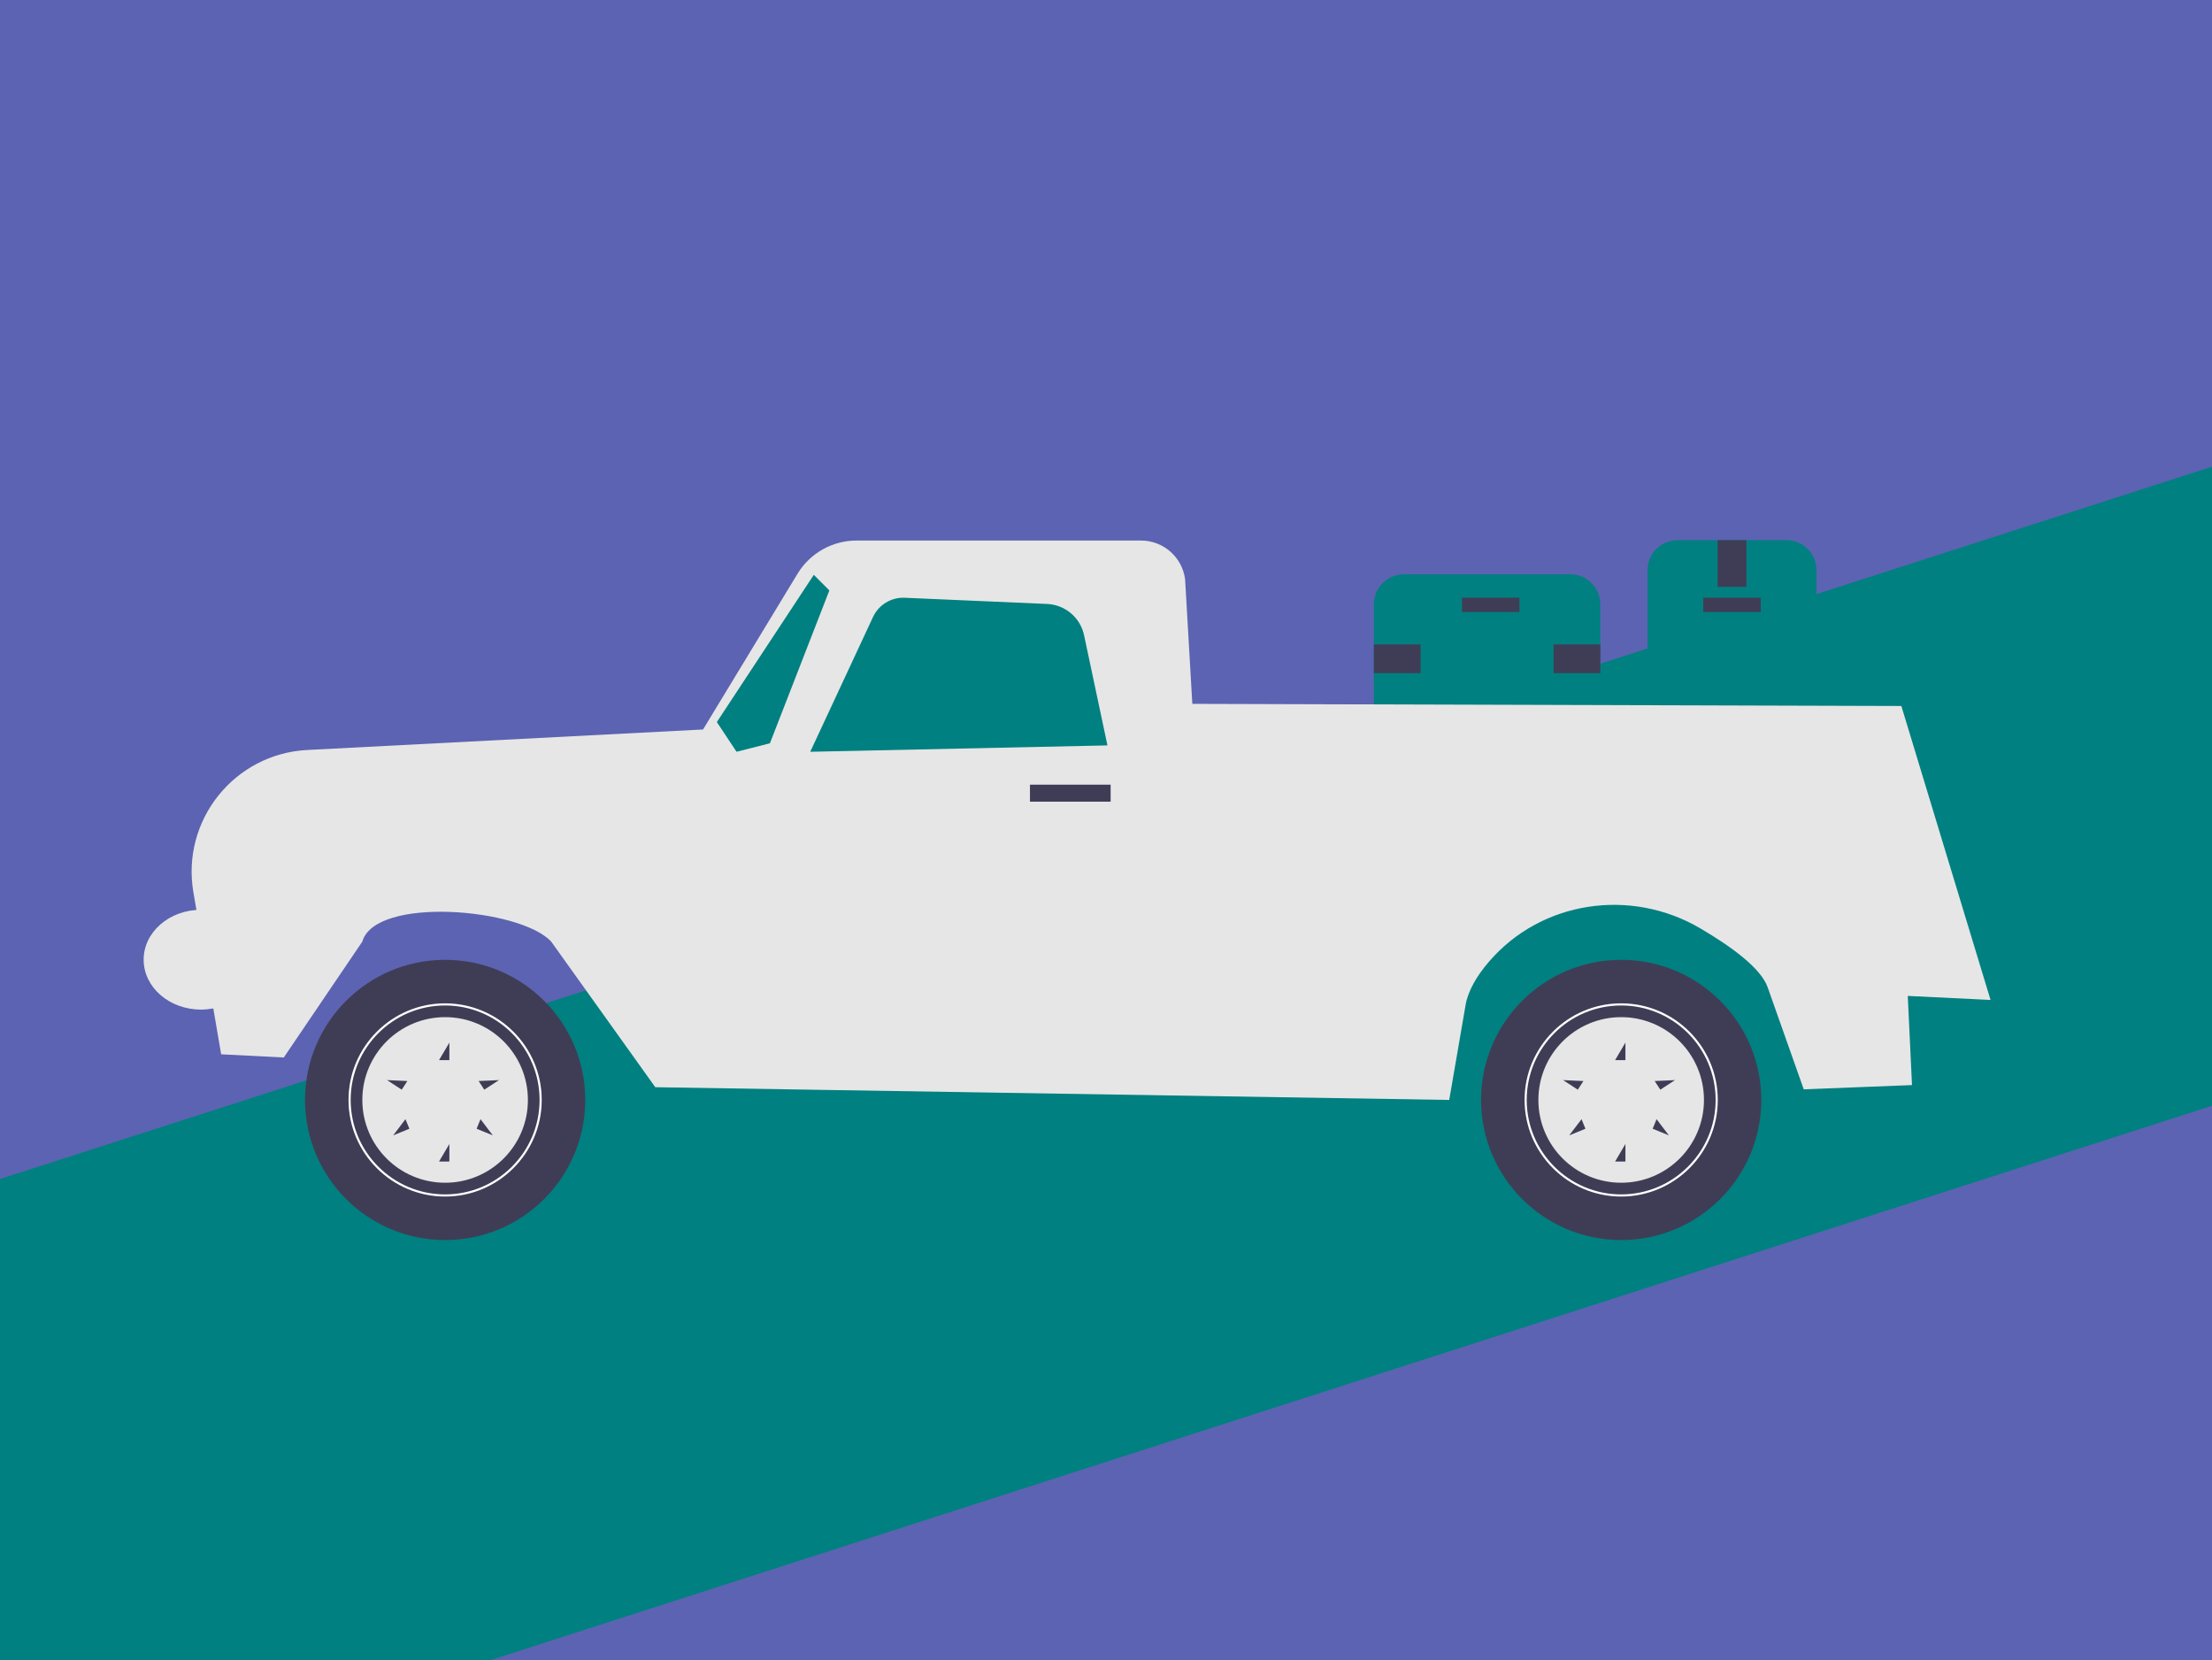 <svg width="1042" height="782" viewBox="0 0 1042 782" fill="none" xmlns="http://www.w3.org/2000/svg">
<rect x="0" y="0" width="1042" height="782" fill="#333333" stroke="none"/>
<g clip-path="url(#clip0_571_486)">
<rect width="1042" height="782" fill="#5C63B2"/>
<rect x="-222" y="626.835" width="1601.42" height="286.525" transform="rotate(-17.848 -222 626.835)" fill="#008080"/>
<path d="M776.098 346.944V268.6C776.098 260.788 782.452 254.434 790.264 254.434H841.515C849.327 254.434 855.682 260.788 855.682 268.6V346.944C855.682 354.755 849.327 361.11 841.515 361.11H790.264C782.452 361.11 776.098 354.755 776.098 346.944Z" fill="#008080"/>
<path d="M802.343 288.299H829.436V281.526H802.343V288.299Z" fill="#3F3D56"/>
<path d="M809.117 276.446H822.663V254.434H809.117V276.446Z" fill="#3F3D56"/>
<path d="M809.117 361.11H822.663V339.098H809.117V361.11Z" fill="#3F3D56"/>
<path d="M739.692 350.11H661.348C653.536 350.11 647.182 343.756 647.182 335.944V284.693C647.182 276.881 653.536 270.526 661.348 270.526H739.692C747.503 270.526 753.858 276.881 753.858 284.693V335.944C753.858 343.756 747.503 350.11 739.692 350.11Z" fill="#008080"/>
<path d="M715.759 281.532H688.667V288.305H715.759V281.532Z" fill="#3F3D56"/>
<path d="M669.194 317.091V303.545H647.182V317.091H669.194Z" fill="#3F3D56"/>
<path d="M753.858 317.091V303.545H731.846V317.091H753.858Z" fill="#3F3D56"/>
<path d="M104.182 496.61L91.103 420.318C85.292 386.417 110.383 355.046 144.732 353.267L331.182 343.61L375.68 270.271C381.58 260.548 392.127 254.61 403.499 254.61H537.469C547.999 254.61 556.897 262.42 558.263 272.861L561.666 331.544L895.666 332.544L937.682 471.012L898.682 469.11L900.682 511.11L849.682 513.11L832.681 465.038C829.48 455.986 815.452 445.78 800.871 437.241C768.184 418.097 726.189 424.241 701.452 452.93C695.617 459.698 691.537 466.749 690.397 473.361L682.682 518.11L308.682 512.11L259.666 443.544C245.184 427.785 176.822 421.996 170.666 443.544L133.682 498.11L104.182 496.61Z" fill="#E6E6E6"/>
<path d="M510.678 299.236L521.682 351.11L381.682 354.11L411.25 290.625C413.932 284.865 419.821 281.29 426.168 281.566L493.255 284.483C501.747 284.852 508.914 290.92 510.678 299.236Z" fill="#008080"/>
<path d="M362.682 350.11L390.682 278.11L383.351 270.779L337.682 340.11L346.961 354.11L362.682 350.11Z" fill="#008080"/>
<path d="M763.682 584.11C800.132 584.11 829.682 554.561 829.682 518.11C829.682 481.66 800.132 452.11 763.682 452.11C727.231 452.11 697.682 481.66 697.682 518.11C697.682 554.561 727.231 584.11 763.682 584.11Z" fill="#3F3D56"/>
<path d="M718.182 518.11C718.182 493.021 738.593 472.61 763.682 472.61C788.771 472.61 809.182 493.021 809.182 518.11C809.182 543.199 788.771 563.61 763.682 563.61C738.593 563.61 718.182 543.199 718.182 518.11ZM719.182 518.11C719.182 542.647 739.144 562.61 763.682 562.61C788.219 562.61 808.182 542.647 808.182 518.11C808.182 493.573 788.219 473.61 763.682 473.61C739.144 473.61 719.182 493.573 719.182 518.11Z" fill="white"/>
<path d="M724.682 518.11C724.682 539.649 742.143 557.11 763.682 557.11C785.221 557.11 802.682 539.649 802.682 518.11C802.682 496.571 785.221 479.11 763.682 479.11C742.143 479.11 724.682 496.571 724.682 518.11ZM789.033 508.771L782.123 513.275L779.468 509.201L789.033 508.771ZM778.513 531.676L780.353 527.175L786.148 534.797L778.513 531.676ZM760.819 547.11L765.682 538.862V547.11H760.819ZM760.819 499.358L765.682 491.11V499.358H760.819ZM739.216 534.797L745.01 527.175L746.85 531.676L739.216 534.797ZM736.33 508.771L745.895 509.201L743.24 513.275L736.33 508.771Z" fill="#E6E6E6"/>
<path d="M209.682 584.11C246.132 584.11 275.682 554.561 275.682 518.11C275.682 481.66 246.132 452.11 209.682 452.11C173.231 452.11 143.682 481.66 143.682 518.11C143.682 554.561 173.231 584.11 209.682 584.11Z" fill="#3F3D56"/>
<path d="M164.182 518.11C164.182 493.021 184.593 472.61 209.682 472.61C234.771 472.61 255.182 493.021 255.182 518.11C255.182 543.199 234.771 563.61 209.682 563.61C184.593 563.61 164.182 543.199 164.182 518.11ZM165.182 518.11C165.182 542.647 185.144 562.61 209.682 562.61C234.219 562.61 254.182 542.647 254.182 518.11C254.182 493.573 234.219 473.61 209.682 473.61C185.144 473.61 165.182 493.573 165.182 518.11Z" fill="white"/>
<path d="M170.682 518.11C170.682 539.649 188.143 557.11 209.682 557.11C231.221 557.11 248.682 539.649 248.682 518.11C248.682 496.571 231.221 479.11 209.682 479.11C188.143 479.11 170.682 496.571 170.682 518.11ZM235.033 508.771L228.123 513.275L225.468 509.201L235.033 508.771ZM224.513 531.676L226.353 527.175L232.148 534.797L224.513 531.676ZM206.819 547.11L211.682 538.862V547.11H206.819ZM206.819 499.358L211.682 491.11V499.358H206.819ZM185.216 534.797L191.01 527.175L192.85 531.676L185.216 534.797ZM182.33 508.771L191.895 509.201L189.24 513.275L182.33 508.771Z" fill="#E6E6E6"/>
<path d="M485.182 377.61H523.182V369.61H485.182V377.61Z" fill="#3F3D56"/>
<path d="M94.666 475.544C109.578 475.544 121.666 465.023 121.666 452.044C121.666 439.065 109.578 428.544 94.666 428.544C79.754 428.544 67.666 439.065 67.666 452.044C67.666 465.023 79.754 475.544 94.666 475.544Z" fill="#E6E6E6"/>
</g>
<defs>
<clipPath id="clip0_571_486">
<rect width="1042" height="782" fill="white"/>
</clipPath>
</defs>
</svg>
